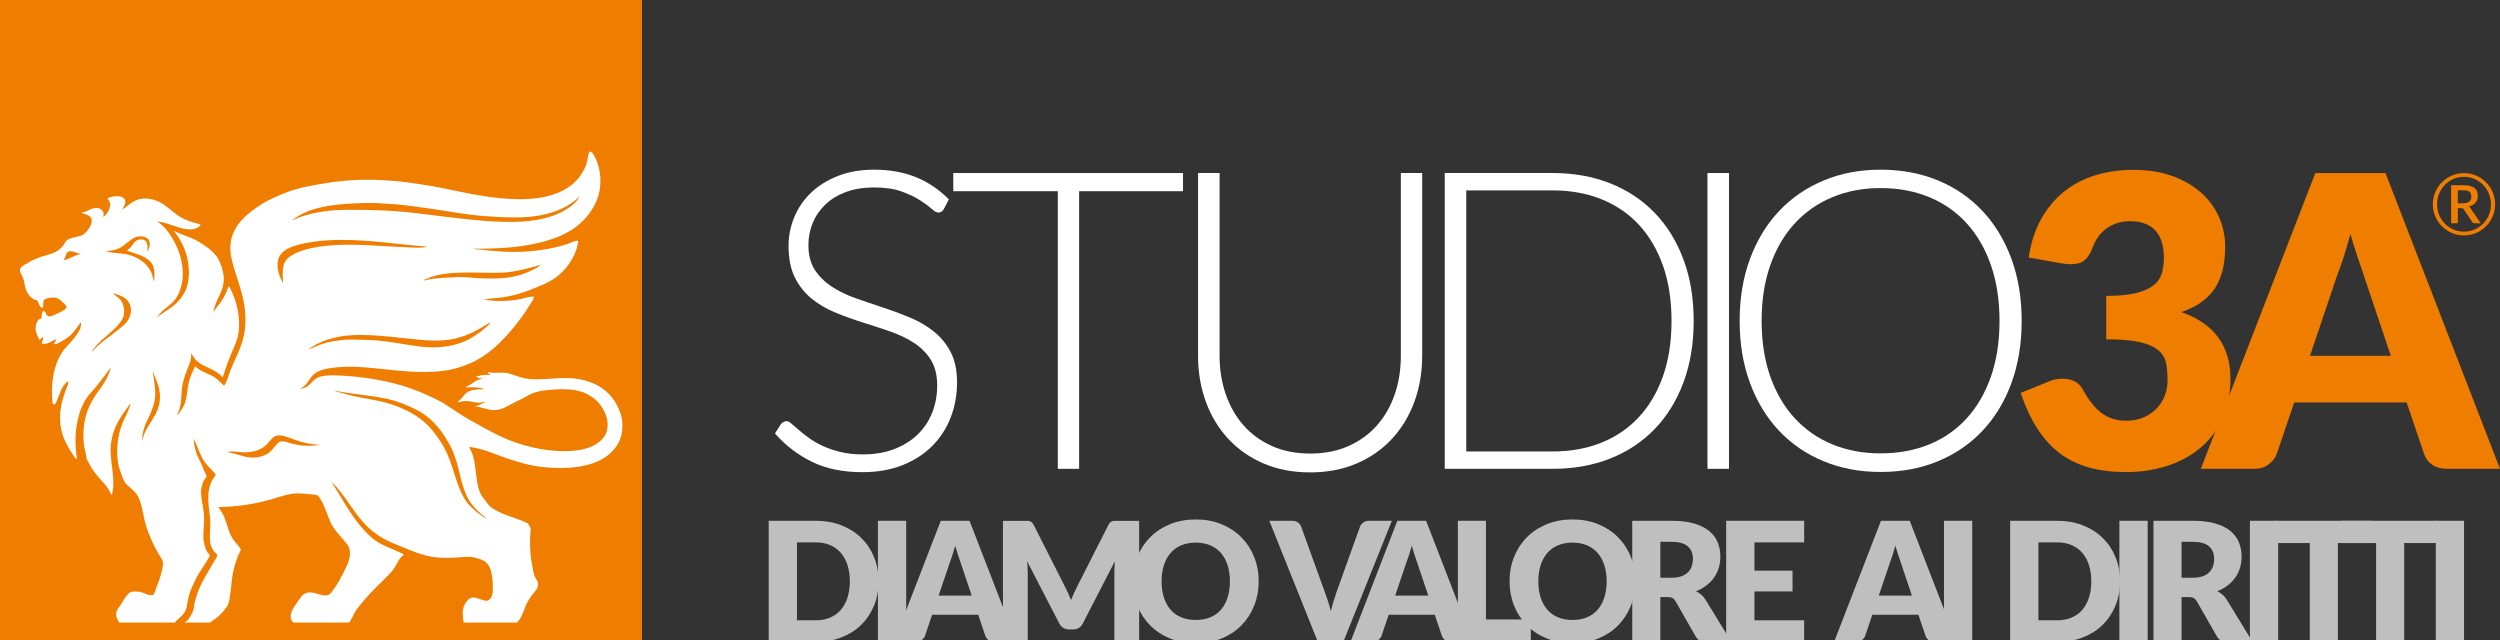 <svg xmlns="http://www.w3.org/2000/svg" width="2101.619" height="538.174" viewBox="0 0 2101.619 538.174"><rect x="0" y="0" width="2101.619" height="538.174" fill="#333333" stroke="none"/><defs><style>.cls-1{fill:#bfbfbf;}.cls-1,.cls-2,.cls-3{stroke-width:0px;}.cls-2{fill:#fff;}.cls-3{fill:#ef7d00;}</style></defs><g id="I"><path class="cls-1" d="m2071.401,539.614h-23.762v-101.823h23.762v101.823Z"></path></g><g id="T"><path class="cls-1" d="m2049.735,437.791v18.726h-28.651v83.097h-23.616v-83.097h-28.657v-18.726h80.923Z"></path></g><g id="T-2"><path class="cls-1" d="m1993.966,437.791v18.726h-28.646v83.097h-23.626v-83.097h-28.658v-18.726h80.93Z"></path></g><g id="I-2"><path class="cls-1" d="m1915.131,539.614h-23.754v-101.823h23.754v101.823Z"></path></g><g id="R"><path class="cls-1" d="m1833.934,501.948v37.666h-23.626v-101.823h33.126c7.362,0,13.637.755,18.836,2.27,5.199,1.511,9.44,3.62,12.722,6.318,3.282,2.708,5.666,5.898,7.162,9.579,1.49,3.685,2.238,7.683,2.238,12.024,0,3.303-.449,6.429-1.329,9.361-.887,2.933-2.206,5.652-3.952,8.142-1.746,2.494-3.891,4.718-6.425,6.675-2.544,1.957-5.466,3.56-8.77,4.818,1.575.798,3.064,1.778,4.44,2.94,1.368,1.162,2.573,2.587,3.592,4.266l21.673,35.431h-21.395c-3.959,0-6.803-1.492-8.52-4.472l-16.913-29.562c-.748-1.308-1.624-2.235-2.622-2.791-.998-.563-2.416-.841-4.23-.841h-6.008Zm0-16.285h9.501c3.221,0,5.954-.41,8.22-1.226,2.256-.816,4.109-1.946,5.549-3.393,1.446-1.439,2.494-3.129,3.15-5.06.649-1.935.98-4.02.98-6.257,0-4.472-1.457-7.972-4.372-10.484-2.911-2.516-7.423-3.773-13.527-3.773h-9.501v30.193Z"></path></g><g id="I-3"><path class="cls-1" d="m1805.419,539.614h-23.758v-101.823h23.758v101.823Z"></path></g><g id="D"><path class="cls-1" d="m1782.221,488.667c0,7.362-1.268,14.147-3.813,20.369-2.533,6.221-6.115,11.599-10.726,16.142-4.611,4.547-10.167,8.089-16.663,10.623-6.507,2.544-13.709,3.812-21.631,3.812h-39.554v-101.823h39.554c7.922,0,15.124,1.276,21.631,3.842,6.496,2.562,12.052,6.104,16.663,10.626,4.611,4.519,8.193,9.885,10.726,16.107,2.545,6.219,3.813,12.985,3.813,20.302Zm-24.178,0c0-5.036-.659-9.579-1.957-13.63-1.304-4.052-3.182-7.487-5.627-10.306-2.444-2.818-5.448-4.989-8.979-6.503-3.543-1.511-7.572-2.27-12.091-2.27h-15.796v65.487h15.796c4.519,0,8.549-.759,12.091-2.277,3.531-1.511,6.535-3.681,8.979-6.493,2.445-2.826,4.323-6.257,5.627-10.309,1.298-4.055,1.957-8.62,1.957-13.698Z"></path></g><g id="I-4"><path class="cls-1" d="m1657.966,539.614h-23.765v-101.823h23.765v101.823Z"></path></g><g id="A"><path class="cls-1" d="m1644.827,539.614h-18.309c-2.056,0-3.742-.481-5.071-1.439-1.325-.948-2.245-2.174-2.754-3.66l-6.016-17.757h-38.713l-6.016,17.757c-.46,1.297-1.368,2.473-2.715,3.521-1.358,1.048-3.015,1.579-4.968,1.579h-18.451l39.412-101.823h24.189l39.412,101.823Zm-65.415-38.924h27.817l-9.368-27.884c-.599-1.774-1.319-3.859-2.124-6.261-.82-2.394-1.629-4.999-2.416-7.793-.748,2.843-1.518,5.48-2.305,7.9-.798,2.419-1.536,4.518-2.235,6.289l-9.368,27.748Z"></path></g><g id="E"><path class="cls-1" d="m1516.663,437.791v18.166h-41.799v23.758h32.011v17.472h-32.011v24.256h41.799v18.17h-65.554v-101.823h65.554Z"></path></g><g id="R-2"><path class="cls-1" d="m1395.765,501.948v37.666h-23.622v-101.823h33.118c7.362,0,13.638.755,18.837,2.27,5.199,1.511,9.429,3.62,12.722,6.318,3.282,2.708,5.665,5.898,7.162,9.579,1.49,3.685,2.238,7.683,2.238,12.024,0,3.303-.449,6.429-1.339,9.361-.877,2.933-2.195,5.652-3.942,8.142-1.746,2.494-3.891,4.718-6.435,6.675-2.534,1.957-5.456,3.56-8.759,4.818,1.575.798,3.054,1.778,4.429,2.94,1.379,1.162,2.576,2.587,3.603,4.266l21.662,35.431h-21.384c-3.959,0-6.803-1.492-8.531-4.472l-16.909-29.562c-.748-1.308-1.614-2.235-2.612-2.791-1.009-.563-2.416-.841-4.234-.841h-6.004Zm0-16.285h9.496c3.215,0,5.955-.41,8.21-1.226,2.256-.816,4.112-1.946,5.56-3.393,1.446-1.439,2.494-3.129,3.143-5.06.656-1.935.977-4.02.977-6.257,0-4.472-1.457-7.972-4.369-10.484-2.905-2.516-7.415-3.773-13.52-3.773h-9.496v30.193Z"></path></g><g id="O"><path class="cls-1" d="m1374.805,488.667c0,7.362-1.276,14.208-3.81,20.543-2.544,6.336-6.115,11.845-10.726,16.528-4.618,4.686-10.163,8.353-16.67,11.011-6.492,2.654-13.705,3.98-21.627,3.98s-15.134-1.326-21.658-3.98c-6.525-2.659-12.098-6.325-16.731-11.011-4.639-4.682-8.228-10.192-10.762-16.528-2.544-6.335-3.813-13.181-3.813-20.543s1.269-14.208,3.813-20.544c2.534-6.335,6.122-11.834,10.762-16.495,4.633-4.658,10.206-8.32,16.731-10.976,6.524-2.655,13.737-3.98,21.658-3.98s15.135,1.336,21.627,4.016c6.507,2.683,12.052,6.35,16.67,11.014,4.611,4.654,8.182,10.156,10.726,16.488,2.534,6.336,3.81,13.16,3.81,20.476Zm-24.178,0c0-5.036-.649-9.565-1.956-13.595-1.308-4.027-3.183-7.444-5.627-10.238-2.445-2.797-5.439-4.939-8.98-6.433-3.542-1.486-7.572-2.234-12.091-2.234-4.558,0-8.631.748-12.191,2.234-3.56,1.493-6.564,3.635-9.008,6.433-2.445,2.794-4.319,6.211-5.627,10.238-1.308,4.03-1.957,8.559-1.957,13.595,0,5.078.649,9.628,1.957,13.659,1.308,4.03,3.182,7.444,5.627,10.238,2.444,2.797,5.448,4.928,9.008,6.397,3.56,1.464,7.633,2.202,12.191,2.202,4.519,0,8.549-.738,12.091-2.202,3.542-1.468,6.535-3.599,8.98-6.397,2.444-2.794,4.319-6.208,5.627-10.238,1.307-4.031,1.956-8.581,1.956-13.659Z"></path></g><g id="L"><path class="cls-1" d="m1249.167,520.745h37.73v18.868h-61.352v-101.823h23.622v82.954Z"></path></g><g id="A-2"><path class="cls-1" d="m1238.274,539.614h-18.316c-2.045,0-3.731-.481-5.067-1.439-1.319-.948-2.245-2.174-2.754-3.66l-6.005-17.757h-38.725l-6.008,17.757c-.467,1.297-1.376,2.473-2.722,3.521-1.358,1.048-3.015,1.579-4.971,1.579h-18.448l39.422-101.823h24.178l39.416,101.823Zm-65.411-38.924h27.813l-9.371-27.884c-.599-1.774-1.319-3.859-2.127-6.261-.817-2.394-1.614-4.999-2.413-7.793-.738,2.843-1.508,5.48-2.305,7.9-.787,2.419-1.536,4.518-2.235,6.289l-9.361,27.748Z"></path></g><g id="V"><path class="cls-1" d="m1067.049,437.791h19.008c2.056,0,3.734.463,5.031,1.397,1.304.927,2.235,2.163,2.794,3.699l19.713,54.515c.88,2.376,1.778,4.963,2.687,7.757.905,2.797,1.764,5.727,2.551,8.802.649-3.075,1.408-6.005,2.277-8.802.859-2.794,1.707-5.381,2.544-7.757l19.575-54.515c.459-1.3,1.368-2.476,2.726-3.524,1.347-1.055,3.004-1.571,4.957-1.571h19.15l-40.809,101.823h-21.395l-40.809-101.823Z"></path></g><g id="O-2"><path class="cls-1" d="m1058.111,488.667c0,7.362-1.269,14.208-3.813,20.543-2.544,6.336-6.115,11.845-10.726,16.528-4.611,4.686-10.167,8.353-16.663,11.011-6.507,2.654-13.719,3.98-21.63,3.98-7.925,0-15.149-1.326-21.673-3.98-6.525-2.659-12.094-6.325-16.734-11.011-4.639-4.682-8.22-10.192-10.765-16.528-2.533-6.335-3.809-13.181-3.809-20.543s1.276-14.208,3.809-20.544c2.545-6.335,6.126-11.834,10.765-16.495,4.64-4.658,10.209-8.32,16.734-10.976,6.524-2.655,13.748-3.98,21.673-3.98,7.911,0,15.123,1.336,21.63,4.016,6.496,2.683,12.052,6.35,16.663,11.014,4.611,4.654,8.182,10.156,10.726,16.488,2.544,6.336,3.813,13.16,3.813,20.476Zm-24.189,0c0-5.036-.648-9.565-1.953-13.595-1.308-4.027-3.186-7.444-5.62-10.238-2.455-2.797-5.449-4.939-8.99-6.433-3.542-1.486-7.572-2.234-12.08-2.234-4.572,0-8.631.748-12.205,2.234-3.56,1.493-6.565,3.635-9.009,6.433-2.445,2.794-4.322,6.211-5.627,10.238-1.308,4.03-1.957,8.559-1.957,13.595,0,5.078.649,9.628,1.957,13.659,1.304,4.03,3.182,7.444,5.627,10.238,2.444,2.797,5.449,4.928,9.009,6.397,3.574,1.464,7.633,2.202,12.205,2.202,4.508,0,8.538-.738,12.08-2.202,3.542-1.468,6.535-3.599,8.99-6.397,2.434-2.794,4.312-6.208,5.62-10.238,1.305-4.031,1.953-8.581,1.953-13.659Z"></path></g><g id="M"><path class="cls-1" d="m897.897,498.584c.859,1.91,1.686,3.869,2.473,5.876.798-2.056,1.639-4.051,2.526-5.987.876-1.935,1.785-3.809,2.723-5.627l26.131-51.495c.471-.876.948-1.565,1.44-2.057.488-.487,1.037-.855,1.646-1.087.598-.235,1.286-.349,2.052-.349h20.726v101.755h-20.825v-58.569c0-2.836.142-5.911.42-9.222l-26.979,52.343c-.838,1.633-1.967,2.865-3.393,3.703-1.418.837-3.032,1.257-4.849,1.257h-3.221c-1.817,0-3.435-.42-4.85-1.257-1.429-.838-2.555-2.07-3.392-3.703l-27.122-52.411c.193,1.625.331,3.246.42,4.857.089,1.607.139,3.086.139,4.433v58.569h-20.821v-101.755h20.722c.769,0,1.457.114,2.056.349.609.232,1.158.599,1.646,1.087.488.492.969,1.18,1.436,2.057l26.202,51.706c.937,1.775,1.825,3.61,2.694,5.527Z"></path></g><g id="A-3"><path class="cls-1" d="m854.466,539.614h-18.309c-2.057,0-3.742-.481-5.071-1.439-1.326-.948-2.256-2.174-2.762-3.66l-6.008-17.757h-38.724l-6.005,17.757c-.46,1.297-1.379,2.473-2.726,3.521-1.347,1.048-3.005,1.579-4.957,1.579h-18.452l39.412-101.823h24.178l39.423,101.823Zm-65.415-38.924h27.806l-9.358-27.884c-.609-1.774-1.318-3.859-2.135-6.261-.82-2.394-1.617-4.999-2.405-7.793-.749,2.843-1.518,5.48-2.306,7.9-.798,2.419-1.535,4.518-2.234,6.289l-9.368,27.748Z"></path></g><g id="I-5"><path class="cls-1" d="m761.79,539.614h-23.757v-101.823h23.757v101.823Z"></path></g><g id="D-2"><path class="cls-1" d="m738.592,488.667c0,7.362-1.265,14.147-3.809,20.369-2.538,6.221-6.108,11.599-10.727,16.142-4.611,4.547-10.17,8.089-16.663,10.623-6.496,2.544-13.712,3.812-21.634,3.812h-39.551v-101.823h39.551c7.921,0,15.137,1.276,21.634,3.842,6.493,2.562,12.052,6.104,16.663,10.626,4.618,4.519,8.189,9.885,10.727,16.107,2.544,6.219,3.809,12.985,3.809,20.302Zm-24.174,0c0-5.036-.659-9.579-1.956-13.63-1.308-4.052-3.183-7.487-5.627-10.306-2.445-2.818-5.449-4.989-8.98-6.503-3.542-1.511-7.572-2.27-12.094-2.27h-15.794v65.487h15.794c4.522,0,8.553-.759,12.094-2.277,3.531-1.511,6.535-3.681,8.98-6.493,2.444-2.826,4.319-6.257,5.627-10.309,1.297-4.055,1.956-8.62,1.956-13.698Z"></path></g><g id="background"><rect class="cls-3" width="539.668" height="539.664"></rect></g><g id="leone"><path class="cls-2" d="m205.57,380.198c7.483,0,13.171-1.757,17.771-5.716,3.374-2.915,5.477-8.231,10.875-8.503.182-.01.36-.01.538-.01,2.794,0,5.738,1.03,8.353,1.985,7.982,2.936,15.836,5.822,26.69,5.936-3.442.609-6.813.891-10.078.891-5.976,0-11.595-.941-16.612-2.477-1.568-.477-3.393-1.261-5.46-1.261-.655,0-1.347.078-2.052.274-1.946.538-3.464,2.765-4.939,4.55-1.446,1.736-3.036,3.681-4.55,4.739-2.655,1.864-6.735,3.578-11.065,3.955-.83.075-1.639.104-2.405.104-7.922,0-13.22-3.492-21.324-4.447.948-.556,2.235-.731,3.631-.731,2.077,0,4.39.382,6.257.531,1.525.117,2.983.178,4.369.178m203.14,55.166c-1.839,0-3.136-1.465-4.49-2.363-1.496-1.008-2.815-2.056-4.151-3.164-2.555-2.134-5.309-4.7-7.316-7.312-8.539-11.157-10.883-28.173-17.001-41.518-3.043-6.657-6.985-12.504-11.264-17.992-6.257-8.011-14.927-14.557-24.905-18.976-3.353-1.486-6.974-3.054-10.476-4.151-7.502-2.367-15.726-3.902-23.926-5.338-8.242-1.446-16.185-3.531-23.918-5.933.011-.189.239-.153.388-.189,17.023,3.607,34.904,3.955,50.02,8.496,3.603,1.08,7.313,2.551,10.676,3.952,3.46,1.436,6.846,3.032,9.889,4.739,12.091,6.796,20.982,18.409,27.279,31.241,3.271,6.664,5.167,14.089,7.113,22.14,1.928,7.953,3.88,15.255,7.715,21.548,3.55,5.837,8.759,10.829,14.425,14.821h-.057m-289.155-64.246c-.442-9.14,3.521-15.953,6.524-22.727,2.035-4.59,3.952-9.561,4.351-15.027.527-7.28-1.158-13.655-1.978-21.352.021,0,.039-.004.06-.004.111,0,.128.096.139.204,1.946,6.514,5.149,11.264,5.726,18.776,1.429,18.519-12.472,25.002-14.824,40.132m246.756-84.8c4.383,0,8.674-.274,12.804-.994,13.53-2.345,22.5-7.907,32.816-14.233.228.071.498.349.199.396-2.644,3.318-6.076,5.83-9.49,8.307-3.381,2.444-7.102,4.928-11.065,6.713-8.182,3.692-17.55,5.509-27.567,5.509-1.728,0-3.486-.061-5.25-.172-5.719-.349-11.307-1.268-17.001-2.17-10.918-1.732-22.232-3.788-34.405-3.955-3.941-.047-7.843-.257-11.653-.257-2.135,0-4.251.068-6.336.257-5.798.534-11.364,1.287-16.402,2.769-4.921,1.446-9.279,3.717-13.841,5.338,8.99-6.831,20.654-10.701,34.402-11.859,3.235-.278,6.556-.396,9.91-.396,10.986,0,22.411,1.254,33.176,2.37,9.946,1.03,20.055,2.377,29.701,2.377m-288.862,9.482c.199-1.532,1.397-2.729,2.373-3.955,6.425-8.003,18.021-14.695,23.127-23.718,2.466-4.358,1.628-12.051-1.586-16.014-1.857-2.295-4.419-3.342-6.514-5.73,4.009,1.282,8.282,2.519,11.065,4.942,2.644,2.298,5.1,6.806,3.952,12.255-.399,1.903-2.016,5.43-3.164,6.924-1.757,2.295-4.54,4.401-7.113,6.514-6.973,5.744-17.144,12.234-22.139,18.783m337.814-66.445c5.178,0,10.227-.199,15.056-.966,7.983-1.268,15.309-3.275,22.532-5.338.318-.089.439-.15.798-.196.887.185-.499.959-.798,1.187-1.329,1.023-3.264,1.906-4.939,2.769-6.675,3.45-14.65,5.994-24.318,6.917-3.392.324-6.902.445-10.476.445-3.204,0-6.446-.1-9.69-.25-5.737-.264-11.481-1.019-17.119-1.019-.62,0-1.24.01-1.857.032-3.891.128-7.732.36-11.464.591-6.118.385-11.816,1.005-16.805,2.37.231-.977,1.49-1.047,2.177-1.379,9.597-4.644,22.45-5.431,35.6-5.431,3.154,0,6.325.047,9.468.093,4.002.064,7.954.174,11.834.174m-361.732-10.651c1.807-2.42,1.668-7.127,5.139-7.512.178-.022.371-.029.56-.029,2.754,0,5.976,2.027,8.93,2.402-5.876.709-8.941,4.247-14.628,5.138m184.439,19.371c-3.521-6.058-6.624-15.747-3.164-22.336,3.524-6.71,12.244-9.372,21.544-11.267,10.046-2.046,20.533-2.805,31.17-2.805,24.445,0,49.65,4.023,72.028,5.769-2.516.613-5.16.784-7.872.784-2.216,0-4.472-.114-6.756-.192-16.032-.535-33.885-2.302-51.303-2.302-8.731,0-17.361.442-25.593,1.71-8.773,1.347-18.38,3.859-24.328,8.303-.826.628-2.095,1.582-2.762,2.373-3.984,4.726-3.385,12.219-2.964,19.963m-148.441-27.079c3.353,0,6.946-.812,9.871-1.978,5.644-2.262,9.379-7.626,14.225-9.49,1.507-.581,3.125-.88,4.671-.88,2.894,0,5.549,1.044,6.796,3.253,1.704,3.033.399,7.256-1.19,9.686.47-4.836.392-9.711-4.347-10.277-.42-.05-.82-.075-1.198-.075-4.782,0-6.147,3.884-8.492,6.596-1.108,1.279-2.334,1.9-3.164,2.965,7.872,2.616,18.448,4.871,21.751,12.255,1.557,3.481,1.718,8.438.987,13.445-.706-.98-.539-2.149-.787-3.161-2.944-11.735-13.171-18.552-26.103-20.166-3.392-.428-7.052-.528-10.277-1.187-.898-.185-2.114-.168-2.772-.987h.029m397.923-46.065h0c-1.963,3.628-4.906,6.653-8.299,9.098-10.22,7.34-24.228,11.382-40.93,12.255-3.303.171-6.614.25-9.949.25-19.235,0-38.742-2.609-56.075-4.597-10.206-1.173-20.882-2.712-31.829-3.76-14.874-1.422-30.14-1.792-44.508-1.792-1.647,0-3.293.007-4.911.015-16.883.093-32.278,2.879-44.479,8.498-.859-.324.598-.691.987-.987,11.534-8.852,29.145-11.927,49.019-12.85,5.028-.232,9.91-.439,14.727-.439,3.681,0,7.323.121,10.976.439,6.047.531,11.863.695,17.601,1.382,7.494.909,14.838,1.953,22.139,2.968,14.739,2.053,29.167,5.025,44.084,6.13,8.791.649,17.71,1.236,26.291,1.236,7.394,0,14.546-.434,21.152-1.632,13.909-2.519,25.604-7.726,34.003-16.214m8.104-37.556h0c-.82,1.661-1.02,3.51-1.387,5.138-.409,1.839-.691,3.642-1.19,5.338-.938,3.199-2.645,6.04-4.348,8.695-9.051,14.143-27.798,20.903-50.968,20.903-1.957,0-3.952-.05-5.965-.146-4.273-.203-8.242-.367-12.255-.787-19.165-2.006-36.936-6.414-55.155-9.885-3.671-.702-7.455-1.133-11.265-1.778-13.181-2.245-28.725-3.78-44.112-3.78-5.449,0-10.886.192-16.186.62-7.939.631-15.605,1.636-23.127,2.962-7.394,1.3-14.668,2.576-21.352,4.55-6.465,1.907-12.822,4.601-18.78,7.313-5.905,2.683-11.182,5.969-16.214,9.685-7.372,5.452-14.235,11.664-17.789,21.349-1.995,5.452-2.416,12.697-.987,19.175,3.781,17.147,11.834,31.39,11.863,52.19.021,18.487-7.383,29.11-12.65,42.506-1.668,4.233-2.544,8.848-5.339,12.85-3.324-3.382-6.745-6.895-11.667-9.101-4.18-1.863-8.31-3.531-11.663-6.325-.118-.099-.428-.866-.809-.866-.117,0-.25.078-.377.278-1.376,3.064-2.965,6.261-4.152,9.882-1.215,3.727-1.806,7.408-2.373,11.667-.538,4.084-1.187,8.011-2.765,11.268-.809,1.657-1.724,2.975-2.762,4.347-.909,1.2-1.646,2.947-3.364,3.167,5.238-6.457,3.143-17.76,5.338-26.69,1.077-4.419,2.345-8.214,3.952-12.066,1.586-3.799,3.321-7.726,2.962-12.847,1.607,2.602,3.036,4.886,5.338,6.921,2.445,2.156,5.859,3.774,9.3,5.338,3.792,1.732,7.113,3.382,9.878,5.926.46.421,1.109,1.408,1.775,1.782.121.071.21.121.282.121.078,0,.11-.085.117-.314,1.878-6.144,4.002-12.098,6.528-18.192,2.395-5.815,5.488-11.759,6.525-18.188,2.135-13.209-1.518-26.929-5.937-35.98-.67-1.372-1.247-2.844-2.366-3.753-1.276,4.49-3.332,8.221-5.549,11.859-1.646,2.729-3.759,4.825-5.527,7.512-.517.784-.866,1.603-1.575,2.17,1.675-10.694,8.691-16.331,8.691-28.266,0-2.972-.848-6.015-1.589-8.695-.748-2.758-1.796-5.21-2.951-7.316-2.494-4.487-6.186-7.672-10.088-10.477-3.98-2.858-8.364-5.57-13.053-7.512-3.67-1.525-7.483-2.662-11.065-4.351-1.015-.474-1.995-1.244-3.161-1.382,5.377,7.02,10.084,15.102,11.863,26.291,1.109,6.999.977,14.849-1.187,21.352-.93,2.765-2.805,5.937-4.55,8.303-1.828,2.473-3.831,4.579-6.126,6.524-4.611,3.902-10.27,6.525-14.439,10.477,3.902-6.703,11.136-9.714,15.626-15.616,4.101-5.406,6.835-15.005,6.126-24.712-.688-9.447-3.592-17.283-7.313-24.118-3.663-6.724-8.224-12.736-14.24-16.61,5.566.66,10.638,2.594,16.602,4.551,3.243,1.055,7.266,2.22,11.097,2.22,2.235,0,4.401-.392,6.304-1.433,1.03-.556,2.117-1.276,2.576-2.765-6.625-1.764-12.611-3.361-17.799-6.721-4.96-3.225-9.041-7.434-13.83-10.477-4.141-2.626-9.49-4.568-14.938-4.568-1.415,0-2.833.131-4.241.413-6.724,1.357-10.038,5.869-15.027,8.898,1.097-2.073,2.994-4.746,2.577-7.312-.481-2.926-3.603-3.942-7.006-3.942-3.004,0-6.225.791-8.021,1.764.62,1.322,1.885,2.028,2.173,3.955.56,3.724-1.397,7.419-3.161,9.49-.769.898-1.746,1.807-2.576,2.174,1.468-4.711-1.664-7.491-5.915-7.491-.887,0-1.825.125-2.772.374-2.106.552-4.59,2.316-6.927,2.961-.906.253-1.974-.107-2.373.791,3.171,1.205,7.661,1.943,8.303,5.738.477,2.779-1.298,5.883-2.367,7.508-1.097,1.668-2.982,3.848-4.75,4.946-4.002,2.481-10.516,2.078-13.837,4.939-1.319,1.144-2.046,3.1-3.164,4.55-3.382,4.404-8.72,6.614-14.628,8.104-5.755,1.45-11.115,3.788-16.015,6.916-2.672,1.714-5.217,2.227-5.527,5.534v.795c.56,2.056,2.006,3.92,2.765,6.126,1.105,3.239,1.215,6.674,2.373,9.49,1.557,3.802,4.512,8.309,9.49,8.894,1.077,2.47,1.607,5.509,4.351,6.325,1.304-2.273.1-4.743,1.176-6.521.798-1.315,4.939-2.203,7.872-2.203.288,0,.57.007.83.029,3.332.221,5.267,2.345,7.313,4.151,1.357,1.198,2.983,2.829,2.964,3.753-.042,2.088-4.921,4.148-6.517,4.946-1.447.717-5.556,3.018-7.922,3.018-.21,0-.409-.014-.577-.053-2.687-.577-1.667-4.08-4.55-4.75-1.219,1.429-1.33,3.942-1.387,6.525-3.902.349-5.349,5.637-4.939,9.888.299,3.104,2.313,5.595,2.762,7.708.182.107.349.146.509.146.528,0,.937-.481,1.319-.969.377-.477.716-.966,1.104-.966.143,0,.282.071.431.206.36,2.288-1.257,3.588-.987,5.138.666.142,1.304.199,1.913.199,4.401,0,7.223-3.182,10.338-3.948-.239,1.686-2.095,2.744-1.775,4.347,2.545-.267,4.779-1.753,6.924-2.972,2.073-1.176,4.308-2.583,6.125-4.151,3.214-2.772,5.687-6.597,8.104-9.879.199-.267.588-1.065,1.115-1.065.082,0,.182.025.271.075.189,4.483-2.345,8.025-4.55,11.068-2.274,3.143-4.968,6.026-7.512,8.702-6.247,6.585-10.099,16.067-11.667,27.078-.805,5.709-1.065,12.444-.388,18.188.139,1.247-.167,2.737.987,3.564h.121c1.407,0,1.946-1.696,2.444-2.772,2.434-5.22,3.692-11.197,7.313-14.827.649-.638,1.368-1.786,2.405-1.786.06,0,.11,0,.171.007,0,2.886-1.607,5.388-2.576,8.104-2.772,7.847-5.338,17.738-4.148,28.076,1.286,11.147,6.436,19.058,11.275,26.491.638.98,1.387,2.37,2.762,2.37h0c-3.77-21.387.68-42.747,10.476-54.364,2.078-2.451,4.301-4.718,6.325-7.312,4.084-5.239,7.925-10.238,11.467-15.227-1.247,6.283-4.44,11.432-7.516,16.015-1.514,2.259-3.232,4.44-4.739,6.724-3.104,4.689-5.816,9.45-7.711,15.016-2.395,7.066-3.482,15.8-2.765,25.115.26,3.421,1.008,6.624,1.778,9.681.399,1.572.467,3.318.987,4.747.477,1.322,1.486,2.797,2.173,4.152,2.245,4.433,5.01,7.783,7.915,11.264,2.9,3.503,6.304,6.55,8.488,10.481.759,1.361,1.158,2.94,2.377,4.155,3.909-14.685-2.826-29.16-.588-44.479,1.835-12.622,7.633-20.932,13.637-29.064.848-1.148,1.557-2.494,2.566-3.56-1.187,6.154-4.301,10.943-6.518,16.21-3.99,9.468-6.193,23.533-3.36,36.379.549,2.513,1.436,4.907,2.362,7.313.919,2.327,1.746,4.939,2.975,6.721,1.098,1.586,3.172,3.118,4.939,4.743,1.646,1.507,3.421,3.11,4.739,4.939,2.694,3.742,4.002,8.931,5.149,14.439,1.126,5.417,2.202,10.897,3.948,15.616,2.744,7.408,5.648,13.841,9.29,19.966,1.298,2.174,3.015,4.44,3.564,6.325.816,2.823-.32,6.215-.987,9.29-1.048,4.789-2.855,8.99-4.351,13.05-.831,2.23-1.336,4.514-2.577,6.125-.517.093-1.026.132-1.514.132-3.475,0-6.147-2.067-9.35-2.705-1.076-.21-2.854-.378-4.529-.378-1.326,0-2.594.107-3.382.378-2.316.809-4.949,5.028-6.325,7.12-.991,1.497-1.746,2.879-2.566,4.155-.919,1.418-2.067,2.616-2.772,4.152-1.857,4.051.039,7.059,1.786,10.28h46.845c2.854-3.727,7.583-6.15,9.29-10.876.787-2.17.977-4.633,1.386-6.721.467-2.362.898-4.569,1.575-6.724,1.279-4.03,3.154-7.611,4.95-11.464,3.57-7.683,8.741-13.181,12.251-20.757-.756-1.244-2.124-2.241-2.762-3.56-1.229-2.523-2.676-7.986-2.765-11.068-.188-5.873,1.18-13.341.389-20.761-.777-7.309-2.801-13.249-2.174-19.963.25-2.591,1.387-5.93,2.174-7.516.68-1.357,2.177-2.334,2.177-3.556-.011-1.176-1.287-3.214-1.978-4.743-.776-1.721-1.425-3.617-1.974-4.939-1.336-3.175-3.342-6.482-4.351-9.497-1.397-4.155-2.095-7.858-2.562-12.255,3.232,5.417,4.779,11.481,7.701,16.805,1.408,2.555,3.475,4.736,5.338,6.921,1.885,2.224,4.162,4.112,5.737,6.524-1.735,2.12-3.453,5-4.55,7.904-2.452,6.454-2.035,15.045-.798,23.922.609,4.293.748,8.584.598,12.846-.157,4.618-.598,9.215.2,13.05.47,2.284,1.795,4.889,2.765,6.325.909,1.34,2.843,2.078,2.964,3.56.1,1.09-1.696,3.717-2.765,5.53-6.147,10.516-13.381,21.213-16.214,34.406-.488,2.298-.588,4.828-1.376,7.113-.381,1.094-1.418,2.772-2.177,4.151-1.625,2.933-2.694,3.902-4.95,5.341h21.352c4.422-2.818,8.93-6.314,12.066-10.48,1.098-1.461,2.534-3.043,3.161-4.55.67-1.607,1.03-3.781,1.379-5.727,1.165-6.486,1.297-12.511,2.373-18.979.977-5.837,2.705-11.642,4.75-16.612.709-1.722,2.235-4.191,2.174-5.136-.05-.752-1.846-2.747-2.772-3.955-1.058-1.376-2.434-2.784-3.164-3.749-4.08-5.449-5.317-13.131-7.9-19.378-1.408-3.382-3.186-5.887-4.939-8.502,16.053-.328,29.712-2.398,42.306-5.926,6.075-1.711,12.739-4.056,18.965-5.142,1.746-.306,3.653-.424,5.588-.424,3.791,0,7.743.449,11.025.816,1.846.21,4.112.182,5.331.791,1.225.616,2.444,2.926,3.56,4.946,3.164,5.684,5.16,12.764,7.715,18.181,2.801,5.948,7.213,10.078,11.076,14.828,1.336,1.664,2.9,3.243,3.748,4.949,3.286,6.564-.456,14.935-3.161,20.162-3.253,6.286-6.257,12.304-10.287,17.393-.969,1.225-2.295,2.961-3.553,3.36-.777.246-1.586.35-2.405.35-1.985,0-4.031-.581-5.895-1.137-2.326-.698-4.721-1.433-7.127-1.433-.328,0-.656.018-.977.047-4.069.363-6.015,3.096-7.911,5.733-.93,1.279-1.828,2.637-2.576,3.756-2.605,3.909-7.733,11.065-2.362,15.818h46.852c1.796-2.48,3.064-5.113,4.34-7.718,1.329-2.686,3.043-4.828,4.939-7.113,3.691-4.44,7.226-8.61,11.275-12.65,4.191-4.191,8.103-8.107,12.055-12.066,2.063-2.052,3.98-4.148,5.538-6.518,1.525-2.327,2.562-5.006,4.351-7.508.966-1.368,2.445-2.402,3.56-3.763-7.372-3.72-14.568-5.962-20.953-9.682-6.286-3.659-11.335-9.004-16.014-14.628-9.258-11.132-16.132-24.431-24.114-36.975,8.199,8.118,13.459,16.713,19.962,25.704,4.65,6.433,10.149,12.832,16.806,17.593,2.163,1.553,4.408,3.271,6.713,4.547,5.05,2.794,10.416,4.974,15.815,7.116,10.976,4.358,21.231,9.293,36.379,9.293,3.653,0,7.373-.121,11.065-.396,2.715-.203,5.459-.506,8.203-.506.898,0,1.785.032,2.672.107,1.618.146,3.421.769,5.138,1.19,4.119,1.016,6.814,2.274,9.091,5.338,3.592,4.814,4.429,16.182,3.759,23.526-.267,2.943-1.974,6.315-4.739,6.721-.206.029-.406.043-.617.043-1.557,0-3.292-.749-4.921-1.23-1.885-.566-3.659-1.482-5.815-1.482-.66,0-1.358.089-2.096.299-2.156.609-5.088,4.618-5.926,6.913-1.568,4.315-.998,8.969-.199,13.844h44.879c4.429-4.09,5.908-12.087,9.09-17.796,1.077-1.935,2.534-4.069,3.952-5.93,2.006-2.627,5.477-5.413,4.351-10.085-.46-1.913-2.006-3.51-2.765-5.538-1.019-2.697-1.376-5.887-1.974-8.887-1.518-7.516-2.017-16.506-1.589-25.704.082-1.711.62-3.442.399-4.939-.25-1.678-1.475-2.455-2.173-4.35-8.022-4.07-17.173-6.065-25.116-10.089-2.494-1.257-5.228-2.743-7.113-4.539-1.308-1.258-2.516-3.079-3.752-4.75-1.258-1.686-2.662-3.275-3.56-4.939-5.288-9.817-3.386-25.91-8.104-36.176-.62-1.34-1.617-2.494-1.774-3.952,11.912,1.5,21.053,6.076,31.23,9.49,10.077,3.382,20.461,6.664,33.015,7.711,4.17.346,8.231.528,12.183.528,22.069,0,40.068-5.727,48.499-20.305,2.837-4.89,3.934-10.694,3.764-16.602-.179-6.176-2.174-11.243-4.551-15.815-6.813-13.132-19.767-21.292-38.353-22.735-1.646-.125-3.332-.178-5.05-.178-3.931,0-8.0.274-12.063.552-4.062.271-8.131.549-12.051.549-3.253,0-6.408-.189-9.379-.723-5.609-1.001-10.338-3.596-15.615-4.547-1.39-.246-2.855-.317-4.362-.317-.948,0-1.917.032-2.883.05-.98.032-1.957.061-2.933.061-1.995,0-3.973-.117-5.837-.588-.26,1.561,2.146,1.358,1.575,2.573-1.026-.178-2.056-.253-3.064-.253-3.093,0-5.994.723-8.399,1.444,1.158,1.279,3.542,1.336,5.538,1.774-4.889.46-7.316,3.022-10.676,5.138-1.208.77-2.605,1.058-3.553,2.174,1.807-.004,3.702-.068,5.598-.068,3.692,0,7.323.25,10.017,1.657h-.759c-5.506,0-10.188.306-13.68,2.569-1.725,1.111-2.883,2.837-4.148,4.344-1.329,1.597-2.854,2.672-4.152,4.152,2.623-.563,4.858-1.187,7.512-1.187,3.614,0,7.156,1.404,10.598,1.404.217,0,.449-.007.677-.018,1.768-.1,3.392-.837,5.128-.987-2.295,1.336-5.627,3.21-7.701,3.759-.021,0-.099.032-.121.032-.068.007-.139.007-.21.018-.078.015-.068.011-.339.032-.15.015-.527-.061-.517.306,5.517.442,10.035,3.093,15.783,3.093,1.379,0,2.826-.15,4.38-.517,4.921-1.187,9.401-4.198,14.041-6.524,2.266-1.14,4.618-2.213,6.913-3.364,2.267-1.137,4.322-2.655,6.528-3.556,3.792-1.557,8.87-2.477,13.827-2.969,4.073-.399,8.025-.648,11.806-.648,7.594,0,14.496,1.008,20.223,3.809,5.58,2.737,9.938,6.304,13.252,11.667,3.043,4.939,5.965,11.805,3.952,19.574-1.258,4.839-5.25,8.731-9.29,11.264-6.668,4.173-16.402,5.755-26.53,5.755-8.931,0-18.16-1.233-25.864-2.989-11.114-2.534-21.092-6.076-30.243-10.673-9.198-4.622-18.01-9.454-26.491-14.432-8.11-4.764-15.455-10.744-25.304-15.615-8.799-4.351-18.887-8.642-29.253-11.664-15.266-4.45-33.386-7.433-53.181-8.303-1.408-.057-2.833-.1-4.251-.1-5.388,0-10.598.556-13.741,2.47-4.341,2.662-6.885,8.717-13.498,8.717-.171,0-.35-.004-.528-.015,5.837-1.632,7.372-7.872,11.264-11.471,3.032-2.801,6.852-4.365,12.051-5.338,5.837-1.087,12.334-1.546,18.979-1.546,4.401,0,8.869.199,13.249.559,15.049,1.23,31.619,3.863,48.624,3.863,5.306,0,10.666-.26,16.021-.894,9.611-1.141,19.218-4.404,26.691-8.107,5.538-2.754,10.897-6.524,15.607-10.476,7.801-6.535,14.475-14.336,20.961-22.539,3.823-4.828,7.216-10.006,10.676-15.416,1.13-1.768,2.487-3.713,2.765-5.926-.278-.021-.549-.032-.82-.032-3.121,0-6.193,1.169-9.258,1.807-5.927,1.236-12.034,1.895-18.22,1.895-4.558,0-9.179-.36-13.809-1.108,4.918-1.205,9.757-1.187,14.428-1.775,13.958-1.768,26.003-6.77,36.978-11.66,10.854-4.853,19.364-13.103,24.502-24.121,1.34-2.858,2.178-5.352,2.965-9.094.21-.955.827-1.985.199-2.965-3.214.085-6.114,1.932-9.29,2.965-12.312,4.009-28.326,6.492-44.868,6.492-3.613,0-7.255-.117-10.875-.363-5.909-.403-11.617-1.019-17.404-1.582-1.814-.178-3.691.025-5.338-.791,1.607.018,3.204.029,4.789.029,24.307,0,47.095-2.391,65.597-9.717,9.069-3.592,17.661-8.984,23.915-16.21,6.307-7.277,11.496-16.085,12.255-27.674.617-9.397-1.389-17.301-4.54-23.327-.969-1.842-1.957-4.743-4.55-4.743"></path></g><g id="S"><path class="cls-2" d="m793.47,175.68c-1.059,1.992-2.583,2.989-4.569,2.989-1.536,0-3.503-1.087-5.909-3.25-2.412-2.17-5.676-4.572-9.789-7.209-4.109-2.637-9.258-5.063-15.423-7.294-6.168-2.22-13.78-3.339-22.831-3.339s-17.012,1.293-23.886,3.866c-6.874,2.58-12.644,6.093-17.283,10.544-4.639,4.458-8.171,9.607-10.576,15.465-2.413,5.859-3.62,12.012-3.62,18.452,0,8.434,1.796,15.408,5.366,20.914,3.585,5.509,8.303,10.188,14.168,14.061,5.869,3.863,12.533,7.113,19.977,9.746,7.455,2.64,15.106,5.249,22.971,7.822,7.861,2.58,15.516,5.42,22.967,8.523,7.444,3.107,14.108,7.002,19.966,11.688,5.865,4.682,10.587,10.455,14.168,17.312,3.582,6.849,5.367,15.376,5.367,25.568,0,10.427-1.785,20.24-5.356,29.434-3.575,9.197-8.763,17.197-15.555,23.986-6.795,6.8-15.109,12.162-24.955,16.085-9.838,3.92-21.085,5.887-33.735,5.887-16.414,0-30.522-2.905-42.356-8.702-11.834-5.798-22.2-13.734-31.102-23.811l4.921-7.729c1.397-1.76,3.043-2.637,4.918-2.637,1.058,0,2.405.702,4.051,2.109,1.636,1.408,3.631,3.132,5.976,5.178,2.345,2.056,5.171,4.279,8.453,6.685,3.282,2.398,7.095,4.629,11.435,6.675,4.34,2.052,9.329,3.78,14.956,5.184,5.638,1.401,12.034,2.11,19.186,2.11,9.849,0,18.648-1.497,26.402-4.479,7.733-2.99,14.278-7.059,19.617-12.212,5.338-5.16,9.407-11.275,12.233-18.37,2.812-7.084,4.22-14.675,4.22-22.76,0-8.784-1.786-16.014-5.367-21.701-3.585-5.676-8.303-10.427-14.168-14.233-5.869-3.806-12.522-6.999-19.977-9.579-7.444-2.58-15.105-5.096-22.959-7.558-7.861-2.456-15.516-5.21-22.967-8.264-7.454-3.043-14.111-6.935-19.977-11.681-5.865-4.746-10.586-10.658-14.168-17.753-3.57-7.084-5.359-15.957-5.359-26.619,0-8.318,1.578-16.342,4.749-24.075,3.164-7.732,7.793-14.557,13.901-20.472,6.094-5.919,13.638-10.662,22.617-14.236,8.969-3.575,19.208-5.36,30.703-5.36,12.899,0,24.495,2.053,34.751,6.151,10.266,4.101,19.617,10.37,28.059,18.801l-4.212,8.085Z"></path></g><g id="T-3"><path class="cls-2" d="m994.503,145.451v15.291h-87.337v233.376h-17.928v-233.376h-87.864v-15.291h193.13Z"></path></g><g id="U"><path class="cls-2" d="m1101.343,381.285c11.952,0,22.649-2.074,32.078-6.236,9.429-4.155,17.422-9.928,23.986-17.311,6.557-7.377,11.564-16.075,15.027-26.092,3.453-10.017,5.178-20.822,5.178-32.428v-153.768h17.935v153.768c0,13.709-2.167,26.512-6.511,38.404-4.329,11.891-10.565,22.261-18.708,31.102-8.15,8.852-18.049,15.79-29.701,20.825-11.667,5.039-24.756,7.559-39.284,7.559s-27.617-2.519-39.273-7.559c-11.653-5.035-21.552-11.973-29.695-20.825-8.15-8.841-14.386-19.21-18.715-31.102-4.341-11.891-6.507-24.695-6.507-38.404v-153.768h18.098v153.593c0,11.599,1.728,22.407,5.189,32.424,3.453,10.017,8.431,18.719,14.938,26.103,6.497,7.373,14.468,13.178,23.897,17.39,9.429,4.219,20.123,6.325,32.067,6.325Z"></path></g><g id="D-3"><path class="cls-2" d="m1423.788,269.695c0,19.218-2.872,36.497-8.62,51.845-5.738,15.351-13.816,28.412-24.242,39.191-10.427,10.776-22.906,19.04-37.431,24.777-14.525,5.744-30.625,8.61-48.31,8.61h-90.666v-248.666h90.666c17.685,0,33.785,2.875,48.31,8.616,14.524,5.738,27.004,13.998,37.431,24.777,10.427,10.779,18.505,23.84,24.242,39.187,5.748,15.348,8.62,32.57,8.62,51.663Zm-18.626,0c0-17.333-2.402-32.799-7.202-46.393-4.807-13.588-11.575-25.069-20.302-34.445-8.731-9.368-19.235-16.517-31.533-21.438-12.301-4.921-25.949-7.38-40.94-7.38h-72.567v219.489h72.567c14.992,0,28.64-2.451,40.94-7.376,12.298-4.922,22.803-12.07,31.533-21.438,8.727-9.376,15.495-20.854,20.302-34.445,4.8-13.587,7.202-29.113,7.202-46.574Z"></path></g><g id="I-6"><path class="cls-2" d="m1453.483,394.117h-18.099v-248.666h18.099v248.666Z"></path></g><g id="O-3"><path class="cls-2" d="m1699.513,269.695c0,19.218-2.873,36.643-8.61,52.284-5.737,15.643-13.83,28.996-24.256,40.071-10.427,11.068-22.91,19.624-37.428,25.653-14.535,6.037-30.639,9.048-48.331,9.048-17.45,0-33.443-3.011-47.972-9.048-14.528-6.03-27.011-14.585-37.437-25.653-10.427-11.075-18.538-24.428-24.335-40.071-5.798-15.64-8.702-33.066-8.702-52.284,0-19.093,2.905-36.465,8.702-52.102,5.798-15.643,13.909-28.996,24.335-40.071,10.427-11.068,22.909-19.649,37.437-25.742,14.529-6.09,30.522-9.137,47.972-9.137,17.693,0,33.796,3.018,48.331,9.051,14.518,6.033,27.001,14.614,37.428,25.743,10.427,11.132,18.519,24.513,24.256,40.157,5.737,15.637,8.61,33.009,8.61,52.102Zm-18.627,0c0-17.333-2.405-32.916-7.205-46.742-4.807-13.822-11.574-25.543-20.305-35.147-8.72-9.603-19.235-16.958-31.541-22.058-12.301-5.096-25.949-7.64-40.948-7.64-14.757,0-28.266,2.545-40.499,7.64-12.251,5.1-22.789,12.455-31.64,22.058-8.848,9.603-15.694,21.324-20.565,35.147-4.857,13.826-7.283,29.41-7.283,46.742,0,17.461,2.427,33.072,7.283,46.835,4.871,13.769,11.717,25.454,20.565,35.061,8.852,9.614,19.389,16.934,31.64,21.968,12.233,5.039,25.742,7.559,40.499,7.559,14.999,0,28.647-2.519,40.948-7.559,12.305-5.035,22.821-12.354,31.541-21.968,8.731-9.607,15.497-21.292,20.305-35.061,4.8-13.763,7.205-29.374,7.205-46.835Z"></path></g><g id="_3"><path class="cls-3" d="m1793.474,142.785c12.283,0,23.198,1.736,32.756,5.203,9.56,3.475,17.632,8.164,24.228,14.079,6.603,5.916,11.602,12.768,15.016,20.561,3.41,7.79,5.117,16.011,5.117,24.652,0,7.851-.798,14.76-2.384,20.736-1.596,5.968-3.963,11.146-7.084,15.526-3.132,4.38-6.995,8.103-11.602,11.175-4.612,3.075-9.871,5.627-15.786,7.672,27.528,9.561,41.297,28.273,41.297,56.143,0,13.195-2.395,24.684-7.163,34.466-4.779,9.789-11.186,17.917-19.196,24.396-8.026,6.486-17.323,11.35-27.899,14.589-10.587,3.243-21.623,4.868-33.108,4.868-11.823,0-22.35-1.283-31.558-3.838-9.219-2.562-17.412-6.542-24.574-11.945-7.167-5.398-13.452-12.315-18.858-20.736-5.399-8.409-10.088-18.427-14.068-30.025l23.537-9.554c2.056-.909,4.069-1.54,6.065-1.878,1.985-.342,3.952-.514,5.887-.514,3.631,0,6.905.713,9.81,2.131,2.9,1.429,5.089,3.503,6.564,6.226,5.117,9.45,10.555,16.299,16.292,20.564,5.748,4.266,12.483,6.397,20.226,6.397,5.916,0,11.065-.994,15.437-2.986,4.379-1.985,8.022-4.547,10.926-7.675,2.901-3.129,5.089-6.682,6.564-10.662,1.476-3.98,2.224-8.021,2.224-12.119,0-5.342-.377-10.152-1.115-14.418-.738-4.266-2.816-7.936-6.225-11.004-3.414-3.068-8.563-5.434-15.438-7.08-6.884-1.646-16.474-2.473-28.757-2.473v-36.519c10.349,0,18.708-.787,25.087-2.384,6.365-1.596,11.282-3.78,14.757-6.571,3.471-2.79,5.776-6.172,6.913-10.152,1.137-3.977,1.707-8.36,1.707-13.139,0-9.781-2.366-17.318-7.084-22.61-4.718-5.288-11.912-7.932-21.58-7.932-3.984,0-7.626.57-10.926,1.707-3.293,1.136-6.257,2.676-8.873,4.607-2.612,1.938-4.857,4.212-6.735,6.824-1.874,2.619-3.392,5.463-4.529,8.531-1.814,5.121-4.119,8.816-6.902,11.089-2.794,2.281-6.567,3.414-11.346,3.414-1.136,0-2.366-.053-3.67-.171-1.308-.111-2.644-.282-4.012-.509l-27.977-4.95c1.814-12.397,5.317-23.205,10.487-32.417,5.178-9.215,11.603-16.89,19.286-23.038,7.672-6.144,16.464-10.719,26.363-13.733,9.896-3.011,20.522-4.523,31.908-4.523Z"></path></g><g id="A-4"><path class="cls-3" d="m2101.619,394.117h-44.7c-5.01,0-9.136-1.168-12.372-3.496-3.25-2.33-5.487-5.313-6.742-8.955l-14.668-43.346h-94.535l-14.668,43.346c-1.147,3.182-3.36,6.054-6.663,8.609-3.293,2.566-7.334,3.842-12.113,3.842h-45.039l96.225-248.602h59.036l96.239,248.602Zm-159.704-95.037h67.909l-22.87-68.077c-1.479-4.323-3.214-9.414-5.199-15.273-1.995-5.859-3.952-12.201-5.887-19.026-1.825,6.938-3.703,13.367-5.627,19.282-1.935,5.916-3.763,11.032-5.46,15.355l-22.867,67.739Z"></path></g><g id="r"><path class="cls-3" d="m2045.131,171.767c0-2.427.32-4.753.919-6.984.634-2.22,1.518-4.34,2.658-6.276,1.133-1.956,2.502-3.727,4.091-5.313,1.625-1.589,3.378-2.947,5.317-4.094,1.925-1.158,4.034-2.028,6.229-2.662,2.238-.616,4.561-.922,6.949-.922,2.43,0,4.761.306,6.984.922,2.245.634,4.326,1.504,6.279,2.662,1.939,1.147,3.692,2.505,5.295,4.094,1.603,1.586,2.972,3.357,4.127,5.313,1.111,1.935,1.981,4.056,2.622,6.276.628,2.231.934,4.558.934,6.984,0,2.373-.306,4.701-.934,6.921-.641,2.23-1.511,4.312-2.622,6.268-1.155,1.935-2.523,3.684-4.127,5.288-1.603,1.589-3.356,2.961-5.295,4.098-1.952,1.158-4.034,2.038-6.279,2.662-2.224.617-4.554.923-6.984.923-2.388,0-4.712-.306-6.949-.923-2.195-.623-4.304-1.503-6.229-2.662-1.938-1.137-3.692-2.509-5.317-4.098-1.589-1.604-2.958-3.353-4.091-5.288-1.14-1.957-2.024-4.016-2.658-6.247-.599-2.22-.919-4.547-.919-6.942Zm3.585,0c0,2.11.25,4.144.798,6.122.52,1.953,1.261,3.81,2.245,5.519.984,1.707,2.167,3.253,3.521,4.636,1.354,1.393,2.879,2.57,4.561,3.564,1.667,1.005,3.471,1.76,5.403,2.305,1.938.528,3.962.795,6.051.795,3.164,0,6.136-.613,8.887-1.789,2.765-1.208,5.16-2.837,7.213-4.896,2.038-2.067,3.656-4.49,4.832-7.277,1.198-2.797,1.789-5.787,1.789-8.98,0-2.12-.271-4.198-.833-6.193-.528-1.957-1.283-3.834-2.252-5.541-.998-1.711-2.167-3.257-3.535-4.661-1.382-1.422-2.894-2.612-4.561-3.602-1.689-1.005-3.492-1.749-5.445-2.324-1.953-.552-3.991-.809-6.093-.809-3.122,0-6.094.581-8.831,1.792-2.751,1.219-5.146,2.865-7.184,4.964-2.038,2.099-3.642,4.539-4.804,7.33-1.197,2.829-1.76,5.819-1.76,9.044Zm17.425,3.215v12.704h-5.587v-31.986h10.319c4.112,0,7.17.752,9.151,2.213,1.981,1.518,2.965,3.727,2.965,6.646,0,2.231-.627,4.148-1.91,5.734-1.254,1.575-3.179,2.672-5.723,3.267.406.232.776.52,1.062.887.299.353.585.781.855,1.24l8.182,11.999h-5.31c-.798,0-1.389-.306-1.789-.898l-7.183-10.832c-.214-.31-.471-.542-.777-.706-.292-.189-.748-.267-1.389-.267h-2.865Zm0-4.099h4.162c1.312,0,2.438-.099,3.364-.367.912-.245,1.668-.627,2.224-1.094.571-.474.955-1.055,1.226-1.753.235-.695.364-1.503.364-2.402,0-.895-.107-1.65-.335-2.316-.242-.695-.598-1.229-1.111-1.668-.528-.431-1.183-.759-2.046-.966-.827-.203-1.86-.324-3.115-.324h-4.732v10.889Z"></path></g></svg>
